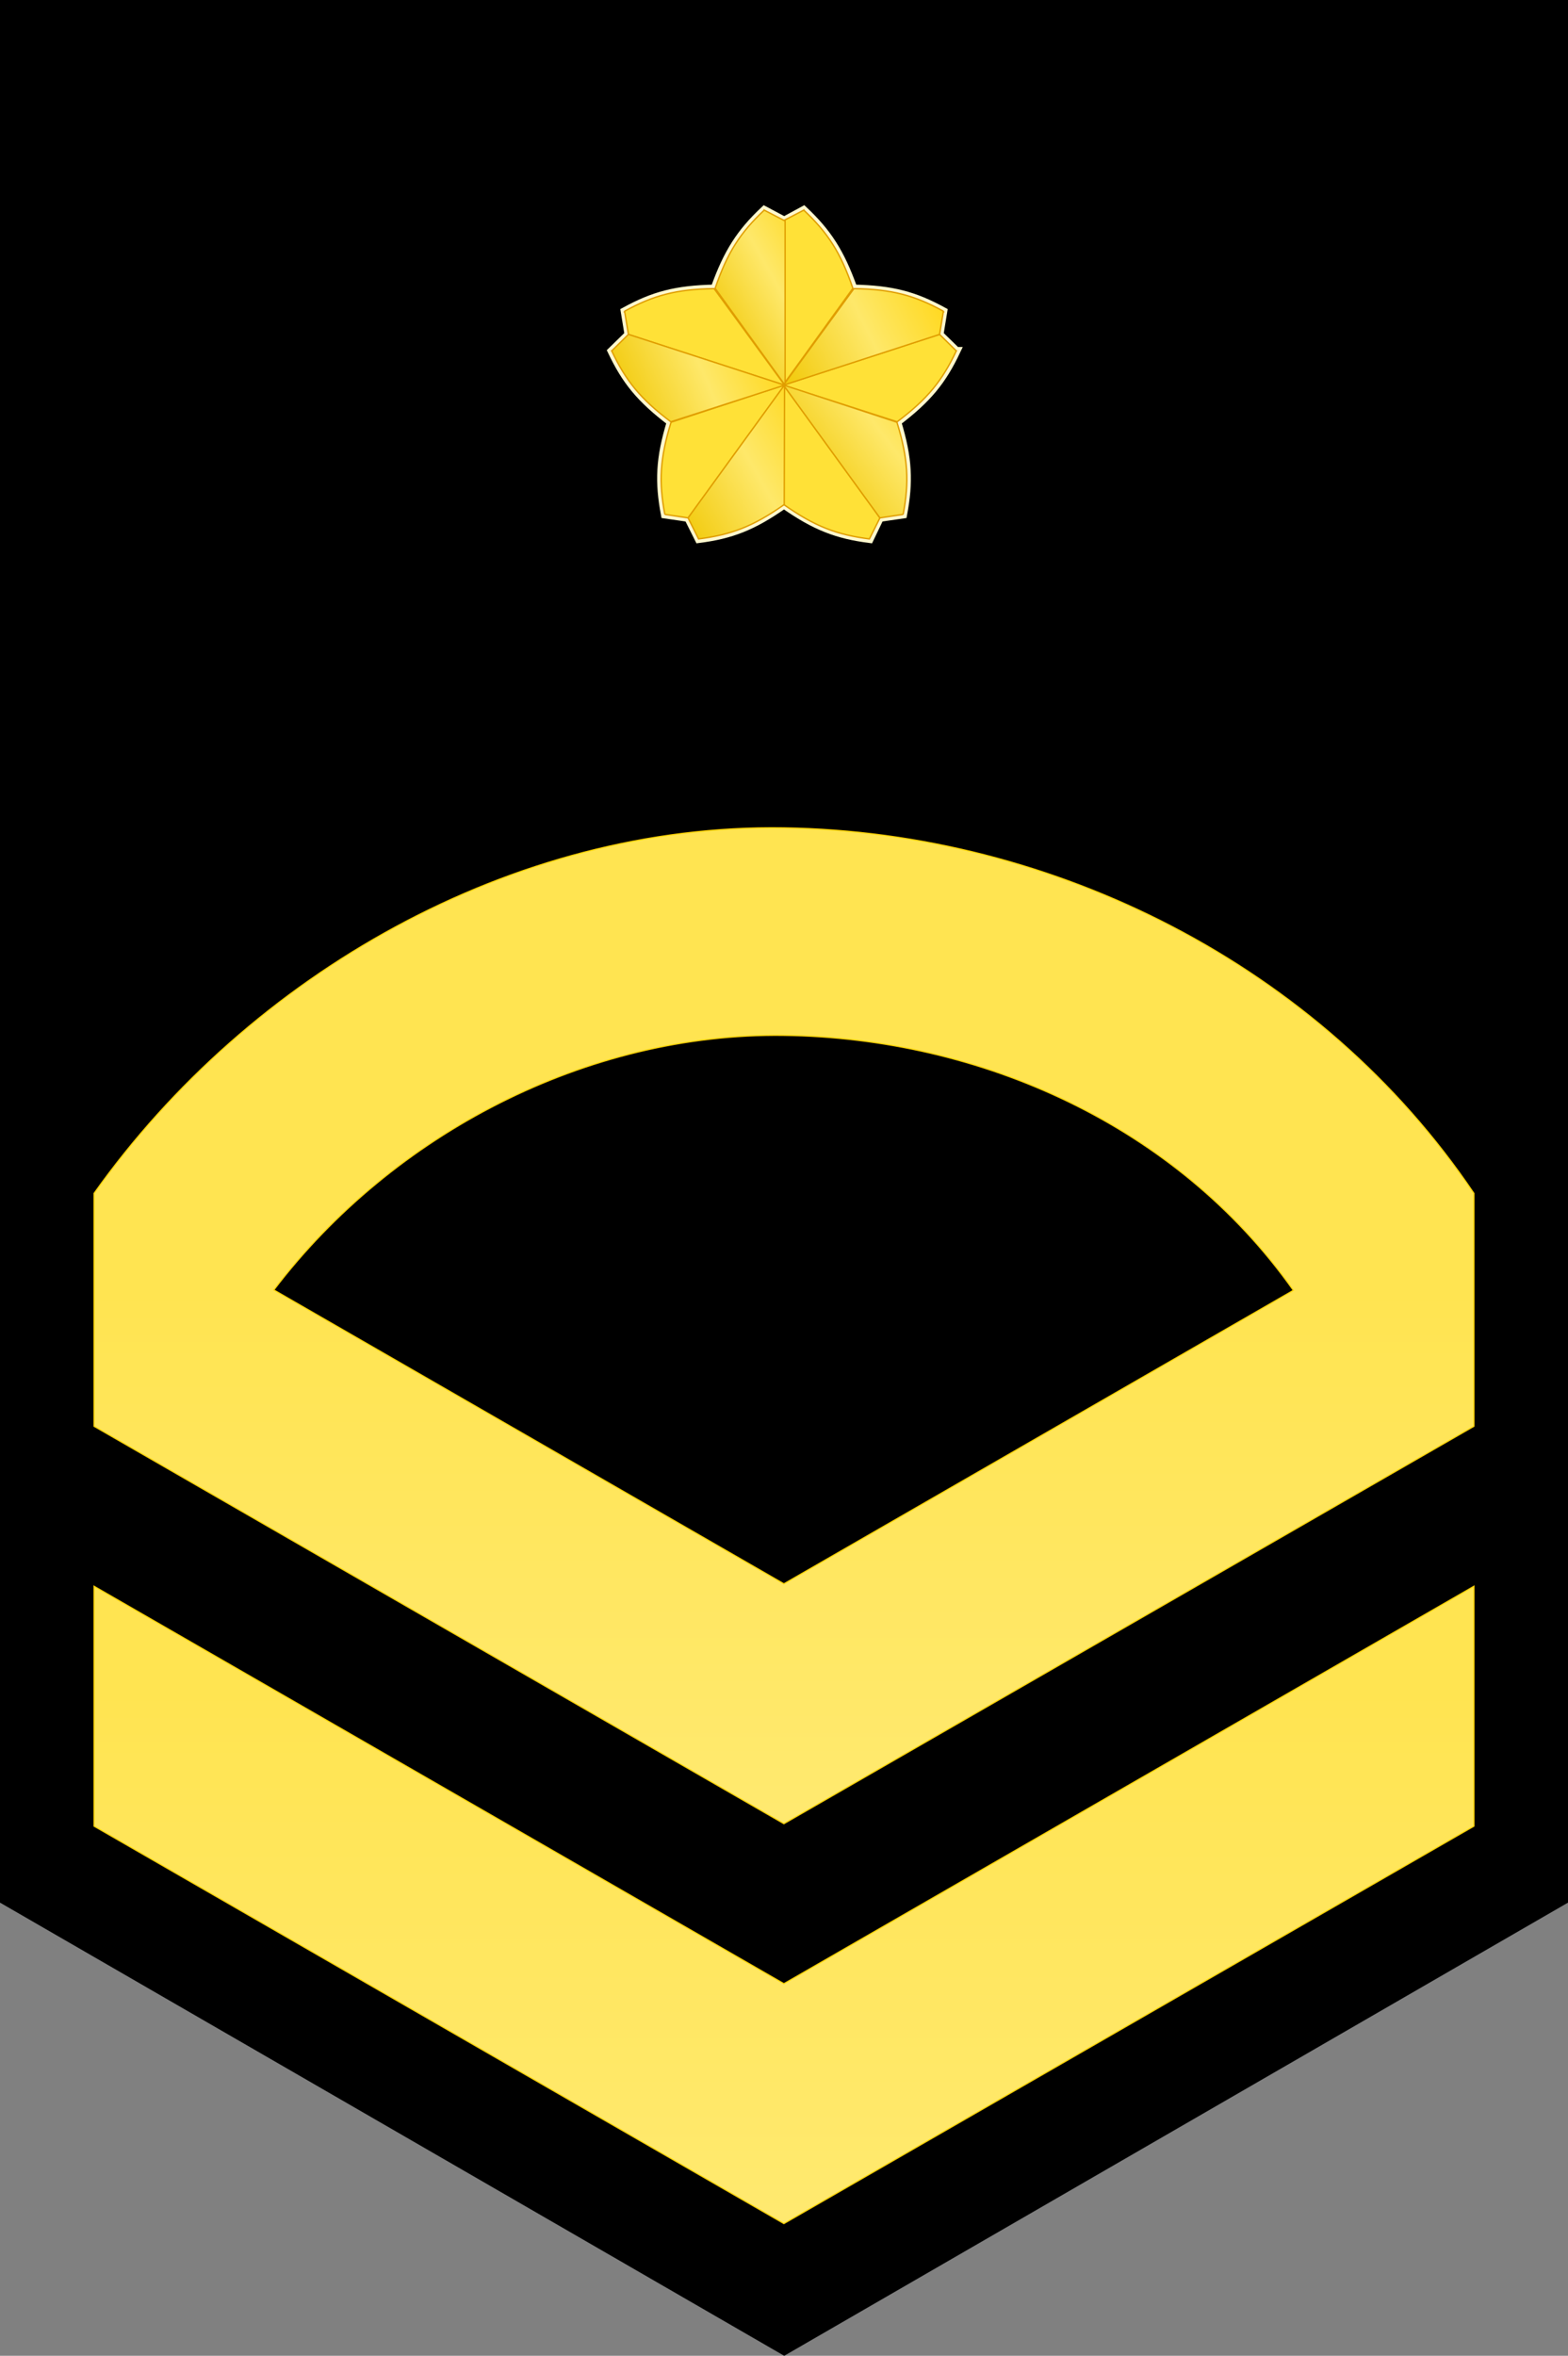 <?xml version="1.0" encoding="UTF-8" standalone="no"?>
<!-- Created with Inkscape (http://www.inkscape.org/) -->

<svg
   xmlns:dc="http://purl.org/dc/elements/1.1/"
   xmlns:cc="http://creativecommons.org/ns#"
   xmlns:rdf="http://www.w3.org/1999/02/22-rdf-syntax-ns#"
   xmlns:svg="http://www.w3.org/2000/svg"
   xmlns="http://www.w3.org/2000/svg"
   xmlns:xlink="http://www.w3.org/1999/xlink"
   xmlns:sodipodi="http://sodipodi.sourceforge.net/DTD/sodipodi-0.dtd"
   xmlns:inkscape="http://www.inkscape.org/namespaces/inkscape"
   width="240.945"
   height="361.772"
   id="svg2"
   version="1.1"
   inkscape:version="0.48.0 r9654"
   sodipodi:docname="コピー ～ JMSDF Petty Officer 2nd Class insignia (a).svg.2011_09_03_01_47_04.0.svg">
  <rect width="100%" height="100%" fill="#808080" stroke="none"/>
  <defs
     id="defs4">
    <linearGradient
       inkscape:collect="always"
       xlink:href="#linearGradient4554-5-9-3-1"
       id="linearGradient3861"
       gradientUnits="userSpaceOnUse"
       gradientTransform="matrix(0.341,0,0,0.341,57.355,396.581)"
       x1="129.053"
       y1="427.217"
       x2="196.566"
       y2="389.154" />
    <linearGradient
       id="linearGradient4554-5-9-3-1">
      <stop
         id="stop4556-20-2-8-7"
         offset="0"
         style="stop-color:#f0c600;stop-opacity:1;" />
      <stop
         style="stop-color:#fee86a;stop-opacity:1;"
         offset="0.5"
         id="stop4558-3-6-8-4" />
      <stop
         id="stop4560-7-5-5-0"
         offset="1"
         style="stop-color:#ffd305;stop-opacity:1;" />
    </linearGradient>
    <linearGradient
       inkscape:collect="always"
       xlink:href="#linearGradient4554-5-9-3-1"
       id="linearGradient3858"
       gradientUnits="userSpaceOnUse"
       gradientTransform="matrix(0.341,0,0,0.341,57.197,396.465)"
       x1="164.639"
       y1="457.952"
       x2="251.103"
       y2="414.803" />
    <linearGradient
       inkscape:collect="always"
       xlink:href="#linearGradient4554-5-9-3-1"
       id="linearGradient3855"
       gradientUnits="userSpaceOnUse"
       gradientTransform="matrix(0.341,0,0,0.341,57.067,396.465)"
       x1="179.197"
       y1="509.358"
       x2="251.029"
       y2="455.114" />
    <linearGradient
       inkscape:collect="always"
       xlink:href="#linearGradient4554-5-9-3-1"
       id="linearGradient3852"
       gradientUnits="userSpaceOnUse"
       gradientTransform="matrix(0.341,0,0,0.341,57.034,396.503)"
       x1="94.707"
       y1="474.941"
       x2="175.959"
       y2="440.099" />
    <linearGradient
       y2="471.435"
       x2="195.62"
       y1="517.271"
       x1="114.139"
       gradientTransform="matrix(0.341,0,0,0.341,57.163,396.503)"
       gradientUnits="userSpaceOnUse"
       id="linearGradient3945"
       xlink:href="#linearGradient4554-5-9-3-1"
       inkscape:collect="always" />
    <linearGradient
       id="linearGradient3815">
      <stop
         style="stop-color:#ffe451;stop-opacity:1;"
         offset="0"
         id="stop3818" />
      <stop
         id="stop3820"
         offset="0.75"
         style="stop-color:#ffeb79;stop-opacity:1;" />
      <stop
         id="stop3822"
         offset="1"
         style="stop-color:#ffe465;stop-opacity:1;" />
    </linearGradient>
    <linearGradient
       id="linearGradient3815-8">
      <stop
         style="stop-color:#ffe451;stop-opacity:1;"
         offset="0"
         id="stop3818-1" />
      <stop
         id="stop3820-8"
         offset="0.75"
         style="stop-color:#ffeb79;stop-opacity:1;" />
      <stop
         id="stop3822-2"
         offset="1"
         style="stop-color:#ffe465;stop-opacity:1;" />
    </linearGradient>
    <linearGradient
       y2="219.213"
       x2="124.252"
       y1="77.481"
       x1="124.252"
       gradientTransform="translate(-5.798,717.064)"
       gradientUnits="userSpaceOnUse"
       id="linearGradient3816"
       xlink:href="#linearGradient3815-8"
       inkscape:collect="always" />
    <linearGradient
       inkscape:collect="always"
       xlink:href="#linearGradient3815"
       id="linearGradient3874"
       gradientUnits="userSpaceOnUse"
       gradientTransform="translate(-5.81,655.647)"
       x1="124.252"
       y1="77.481"
       x2="124.252"
       y2="219.213" />
  </defs>
  <sodipodi:namedview
     id="base"
     pagecolor="#ffffff"
     bordercolor="#666666"
     borderopacity="1.0"
     inkscape:pageopacity="0.0"
     inkscape:pageshadow="2"
     inkscape:zoom="2.0620742"
     inkscape:cx="40.698397"
     inkscape:cy="180.88581"
     inkscape:document-units="mm"
     inkscape:current-layer="layer1"
     showgrid="false"
     units="mm"
     showguides="true"
     inkscape:guide-bbox="true"
     inkscape:snap-grids="false"
     fit-margin-top="0"
     fit-margin-left="0"
     fit-margin-right="0"
     fit-margin-bottom="0"
     inkscape:window-width="1280"
     inkscape:window-height="975"
     inkscape:window-x="-4"
     inkscape:window-y="-4"
     inkscape:window-maximized="1"
     inkscape:snap-global="true"
     inkscape:object-paths="false">
    <inkscape:grid
       type="xygrid"
       id="grid2993"
       empspacing="1"
       visible="true"
       enabled="true"
       snapvisiblegridlinesonly="true"
       units="mm"
       spacingx="0.5mm"
       spacingy="0.5mm" />
  </sodipodi:namedview>
  <g
     inkscape:label="レイヤー 1"
     inkscape:groupmode="layer"
     id="layer1"
     transform="translate(5.498,-534.685)">
    <path
       style="fill:#000000;fill-opacity:1;fill-rule:nonzero;stroke:none"
       d="m -5.498,534.685 0,292.178 120.504,69.594 120.441,-69.594 0,-292.178 z"
       id="path4371"
       inkscape:connector-curvature="0"
       sodipodi:nodetypes="cccccc" />
    <g
       transform="translate(1.8e-6,40.857)"
       id="g3869">
      <path
         sodipodi:nodetypes="cccccccccccccccccccccc"
         inkscape:connector-curvature="0"
         id="path3688-0-7-9-8-40-9-5"
         d="m 141.457,547.738 -2.599,-2.534 0.585,-3.574 c -4.413,-2.411 -7.836,-3.353 -13.81,-3.477 -2,-5.593 -3.979,-8.603 -7.636,-12.055 l -2.989,1.625 -3.054,-1.625 c -3.657,3.452 -5.636,6.462 -7.636,12.055 -5.974,0.124 -9.397,1.065 -13.81,3.477 l 0.585,3.574 -2.599,2.534 c 2.153,4.545 4.398,7.325 9.098,10.885 -1.729,5.649 -1.84,9.258 -0.91,14.2 l 3.574,0.52 1.625,3.249 c 4.971,-0.641 8.281,-1.91 13.062,-5.264 0.017,0.013 0.049,-0.01 0.065,0 4.781,3.354 8.157,4.623 13.127,5.264 l 1.56,-3.249 3.574,-0.52 c 0.93,-4.942 0.819,-8.55 -0.91,-14.2 4.7,-3.56 6.945,-6.341 9.098,-10.885 z"
         style="color:#000000;fill:#ffff00;fill-opacity:1;stroke:#fff8cd;stroke-width:1.248;stroke-linecap:butt;stroke-linejoin:miter;stroke-miterlimit:4;stroke-opacity:1;stroke-dasharray:none;stroke-dashoffset:0;marker:none;visibility:visible;display:inline;overflow:visible;enable-background:accumulate" />
      <path
         sodipodi:nodetypes="ccccc"
         inkscape:connector-curvature="0"
         id="path3688-0-7-9-0-8-6"
         d="m 118.014,526.099 -3.206,1.662 0,25.224 10.749,-14.883 c -1.903,-5.56 -3.886,-8.552 -7.543,-12.003 z"
         style="color:#000000;fill:#ffe137;fill-opacity:1;stroke:#e09d00;stroke-width:0.208;stroke-linecap:butt;stroke-linejoin:miter;stroke-miterlimit:4;stroke-opacity:1;stroke-dasharray:none;stroke-dashoffset:0;marker:none;visibility:visible;display:inline;overflow:visible;enable-background:accumulate" />
      <path
         sodipodi:nodetypes="ccccc"
         inkscape:connector-curvature="0"
         id="path3688-0-7-9-4-5-3-2"
         d="m 141.45,547.716 -2.571,-2.536 -23.99,7.795 17.476,5.624 c 4.7,-3.528 6.932,-6.338 9.085,-10.883 z"
         style="color:#000000;fill:#ffe137;fill-opacity:1;stroke:#e09d00;stroke-width:0.208;stroke-linecap:butt;stroke-linejoin:miter;stroke-miterlimit:4;stroke-opacity:1;stroke-dasharray:none;stroke-dashoffset:0;marker:none;visibility:visible;display:inline;overflow:visible;enable-background:accumulate" />
      <path
         sodipodi:nodetypes="ccccc"
         inkscape:connector-curvature="0"
         id="path3688-0-7-9-4-8-3-0-03"
         d="m 128.098,576.59 1.617,-3.229 -14.827,-20.407 0.052,18.359 c 4.808,3.38 8.17,4.634 13.158,5.277 z"
         style="color:#000000;fill:#ffe137;fill-opacity:1;stroke:#e09d00;stroke-width:0.208;stroke-linecap:butt;stroke-linejoin:miter;stroke-miterlimit:4;stroke-opacity:1;stroke-dasharray:none;stroke-dashoffset:0;marker:none;visibility:visible;display:inline;overflow:visible;enable-background:accumulate" />
      <path
         sodipodi:nodetypes="ccccc"
         inkscape:connector-curvature="0"
         id="path3688-0-7-9-6-5-4-1-2-5"
         d="m 90.48,541.617 0.59,3.563 23.99,7.795 -10.833,-14.822 c -5.876,0.091 -9.334,1.053 -13.747,3.465 z"
         style="color:#000000;fill:#ffe137;fill-opacity:1;stroke:#e09d00;stroke-width:0.208;stroke-linecap:butt;stroke-linejoin:miter;stroke-miterlimit:4;stroke-opacity:1;stroke-dasharray:none;stroke-dashoffset:0;marker:none;visibility:visible;display:inline;overflow:visible;enable-background:accumulate" />
      <path
         sodipodi:nodetypes="ccccc"
         inkscape:connector-curvature="0"
         id="path3688-0-7-9-6-5-8-6-0-2-6"
         d="m 96.662,572.82 3.571,0.54 14.827,-20.407 -17.444,5.722 c -1.729,5.617 -1.883,9.202 -0.953,14.145 z"
         style="color:#000000;fill:#ffe137;fill-opacity:1;stroke:#e09d00;stroke-width:0.208;stroke-linecap:butt;stroke-linejoin:miter;stroke-miterlimit:4;stroke-opacity:1;stroke-dasharray:none;stroke-dashoffset:0;marker:none;visibility:visible;display:inline;overflow:visible;enable-background:accumulate" />
      <path
         sodipodi:nodetypes="ccccc"
         inkscape:connector-curvature="0"
         id="path3688-0-7-9-6-6-3-6"
         d="m 111.935,526.099 3.206,1.662 0,25.224 -10.749,-14.883 c 1.903,-5.56 3.886,-8.552 7.543,-12.003 z"
         style="color:#000000;fill:url(#linearGradient3861);fill-opacity:1;stroke:#e09d00;stroke-width:0.208;stroke-linecap:butt;stroke-linejoin:miter;stroke-miterlimit:4;stroke-opacity:1;stroke-dasharray:none;stroke-dashoffset:0;marker:none;visibility:visible;display:inline;overflow:visible;enable-background:accumulate" />
      <path
         sodipodi:nodetypes="ccccc"
         inkscape:connector-curvature="0"
         id="path3688-0-7-9-6-5-7-6-6"
         d="m 139.469,541.617 -0.59,3.563 -23.99,7.795 10.833,-14.822 c 5.876,0.091 9.334,1.053 13.747,3.465 z"
         style="color:#000000;fill:url(#linearGradient3858);fill-opacity:1;stroke:#e09d00;stroke-width:0.208;stroke-linecap:butt;stroke-linejoin:miter;stroke-miterlimit:4;stroke-opacity:1;stroke-dasharray:none;stroke-dashoffset:0;marker:none;visibility:visible;display:inline;overflow:visible;enable-background:accumulate" />
      <path
         sodipodi:nodetypes="ccccc"
         inkscape:connector-curvature="0"
         id="path3688-0-7-9-6-5-8-50-7-7"
         d="m 133.286,572.82 -3.571,0.54 -14.827,-20.407 17.444,5.722 c 1.729,5.617 1.883,9.202 0.953,14.145 z"
         style="color:#000000;fill:url(#linearGradient3855);fill-opacity:1;stroke:#e09d00;stroke-width:0.208;stroke-linecap:butt;stroke-linejoin:miter;stroke-miterlimit:4;stroke-opacity:1;stroke-dasharray:none;stroke-dashoffset:0;marker:none;visibility:visible;display:inline;overflow:visible;enable-background:accumulate" />
      <path
         sodipodi:nodetypes="ccccc"
         inkscape:connector-curvature="0"
         id="path3688-0-7-9-4-6-04-1-6"
         d="m 88.498,547.716 2.571,-2.536 23.99,7.795 -17.476,5.624 c -4.7,-3.528 -6.932,-6.338 -9.085,-10.883 z"
         style="color:#000000;fill:url(#linearGradient3852);fill-opacity:1;stroke:#e09d00;stroke-width:0.208;stroke-linecap:butt;stroke-linejoin:miter;stroke-miterlimit:4;stroke-opacity:1;stroke-dasharray:none;stroke-dashoffset:0;marker:none;visibility:visible;display:inline;overflow:visible;enable-background:accumulate" />
      <path
         sodipodi:nodetypes="ccccc"
         inkscape:connector-curvature="0"
         id="path3688-0-7-9-4-8-0-5-5-7"
         d="m 101.85,576.59 -1.617,-3.229 14.827,-20.407 -0.052,18.359 c -4.808,3.38 -8.17,4.634 -13.158,5.277 z"
         style="color:#000000;fill:url(#linearGradient3945);fill-opacity:1;stroke:#e09d00;stroke-width:0.208;stroke-linecap:butt;stroke-linejoin:miter;stroke-miterlimit:4;stroke-opacity:1;stroke-dasharray:none;stroke-dashoffset:0;marker:none;visibility:visible;display:inline;overflow:visible;enable-background:accumulate" />
    </g>
    <path
       style="fill:url(#linearGradient3816);fill-opacity:1;fill-rule:nonzero;stroke:#ffd305;stroke-width:0.177;stroke-miterlimit:4;stroke-opacity:1;stroke-dasharray:none"
       d="M 220.99,778.282 114.959,839.313 8.959,778.282 l 0,36.844 106,61.031 106.031,-61.031 z"
       id="path3373-8-6"
       inkscape:connector-curvature="0"
       sodipodi:nodetypes="ccccccc" />
    <path
       style="fill:url(#linearGradient3874);fill-opacity:1.0;fill-rule:nonzero;stroke:#ffd305;stroke-width:0.177;stroke-miterlimit:4;stroke-opacity:1;stroke-dasharray:none"
       d="m 114.939,661.811 c -41.609,-0.639 -82.036,22.423 -105.981,56.126 4.667e-4,11.927 9.333e-4,23.853 0.001,35.78 35.333,20.344 70.667,40.688 106,61.031 35.344,-20.344 70.688,-40.688 106.031,-61.031 -3.3e-4,-11.927 -6.7e-4,-23.853 -0.001,-35.78 -23.518,-34.869 -64.442,-55.487 -106.051,-56.126 z m 0,31.875 c 30.308,0.391 60.441,13.853 78.302,39.156 -26.094,15.021 -52.188,30.042 -78.281,45.062 -26.125,-15.042 -52.25,-30.083 -78.375,-45.125 18.273,-23.98 48.046,-39.484 78.354,-39.094 z"
       id="path3373-8-6-4"
       inkscape:connector-curvature="0"
       sodipodi:nodetypes="zccccczzcccz" />
  </g>
</svg>
